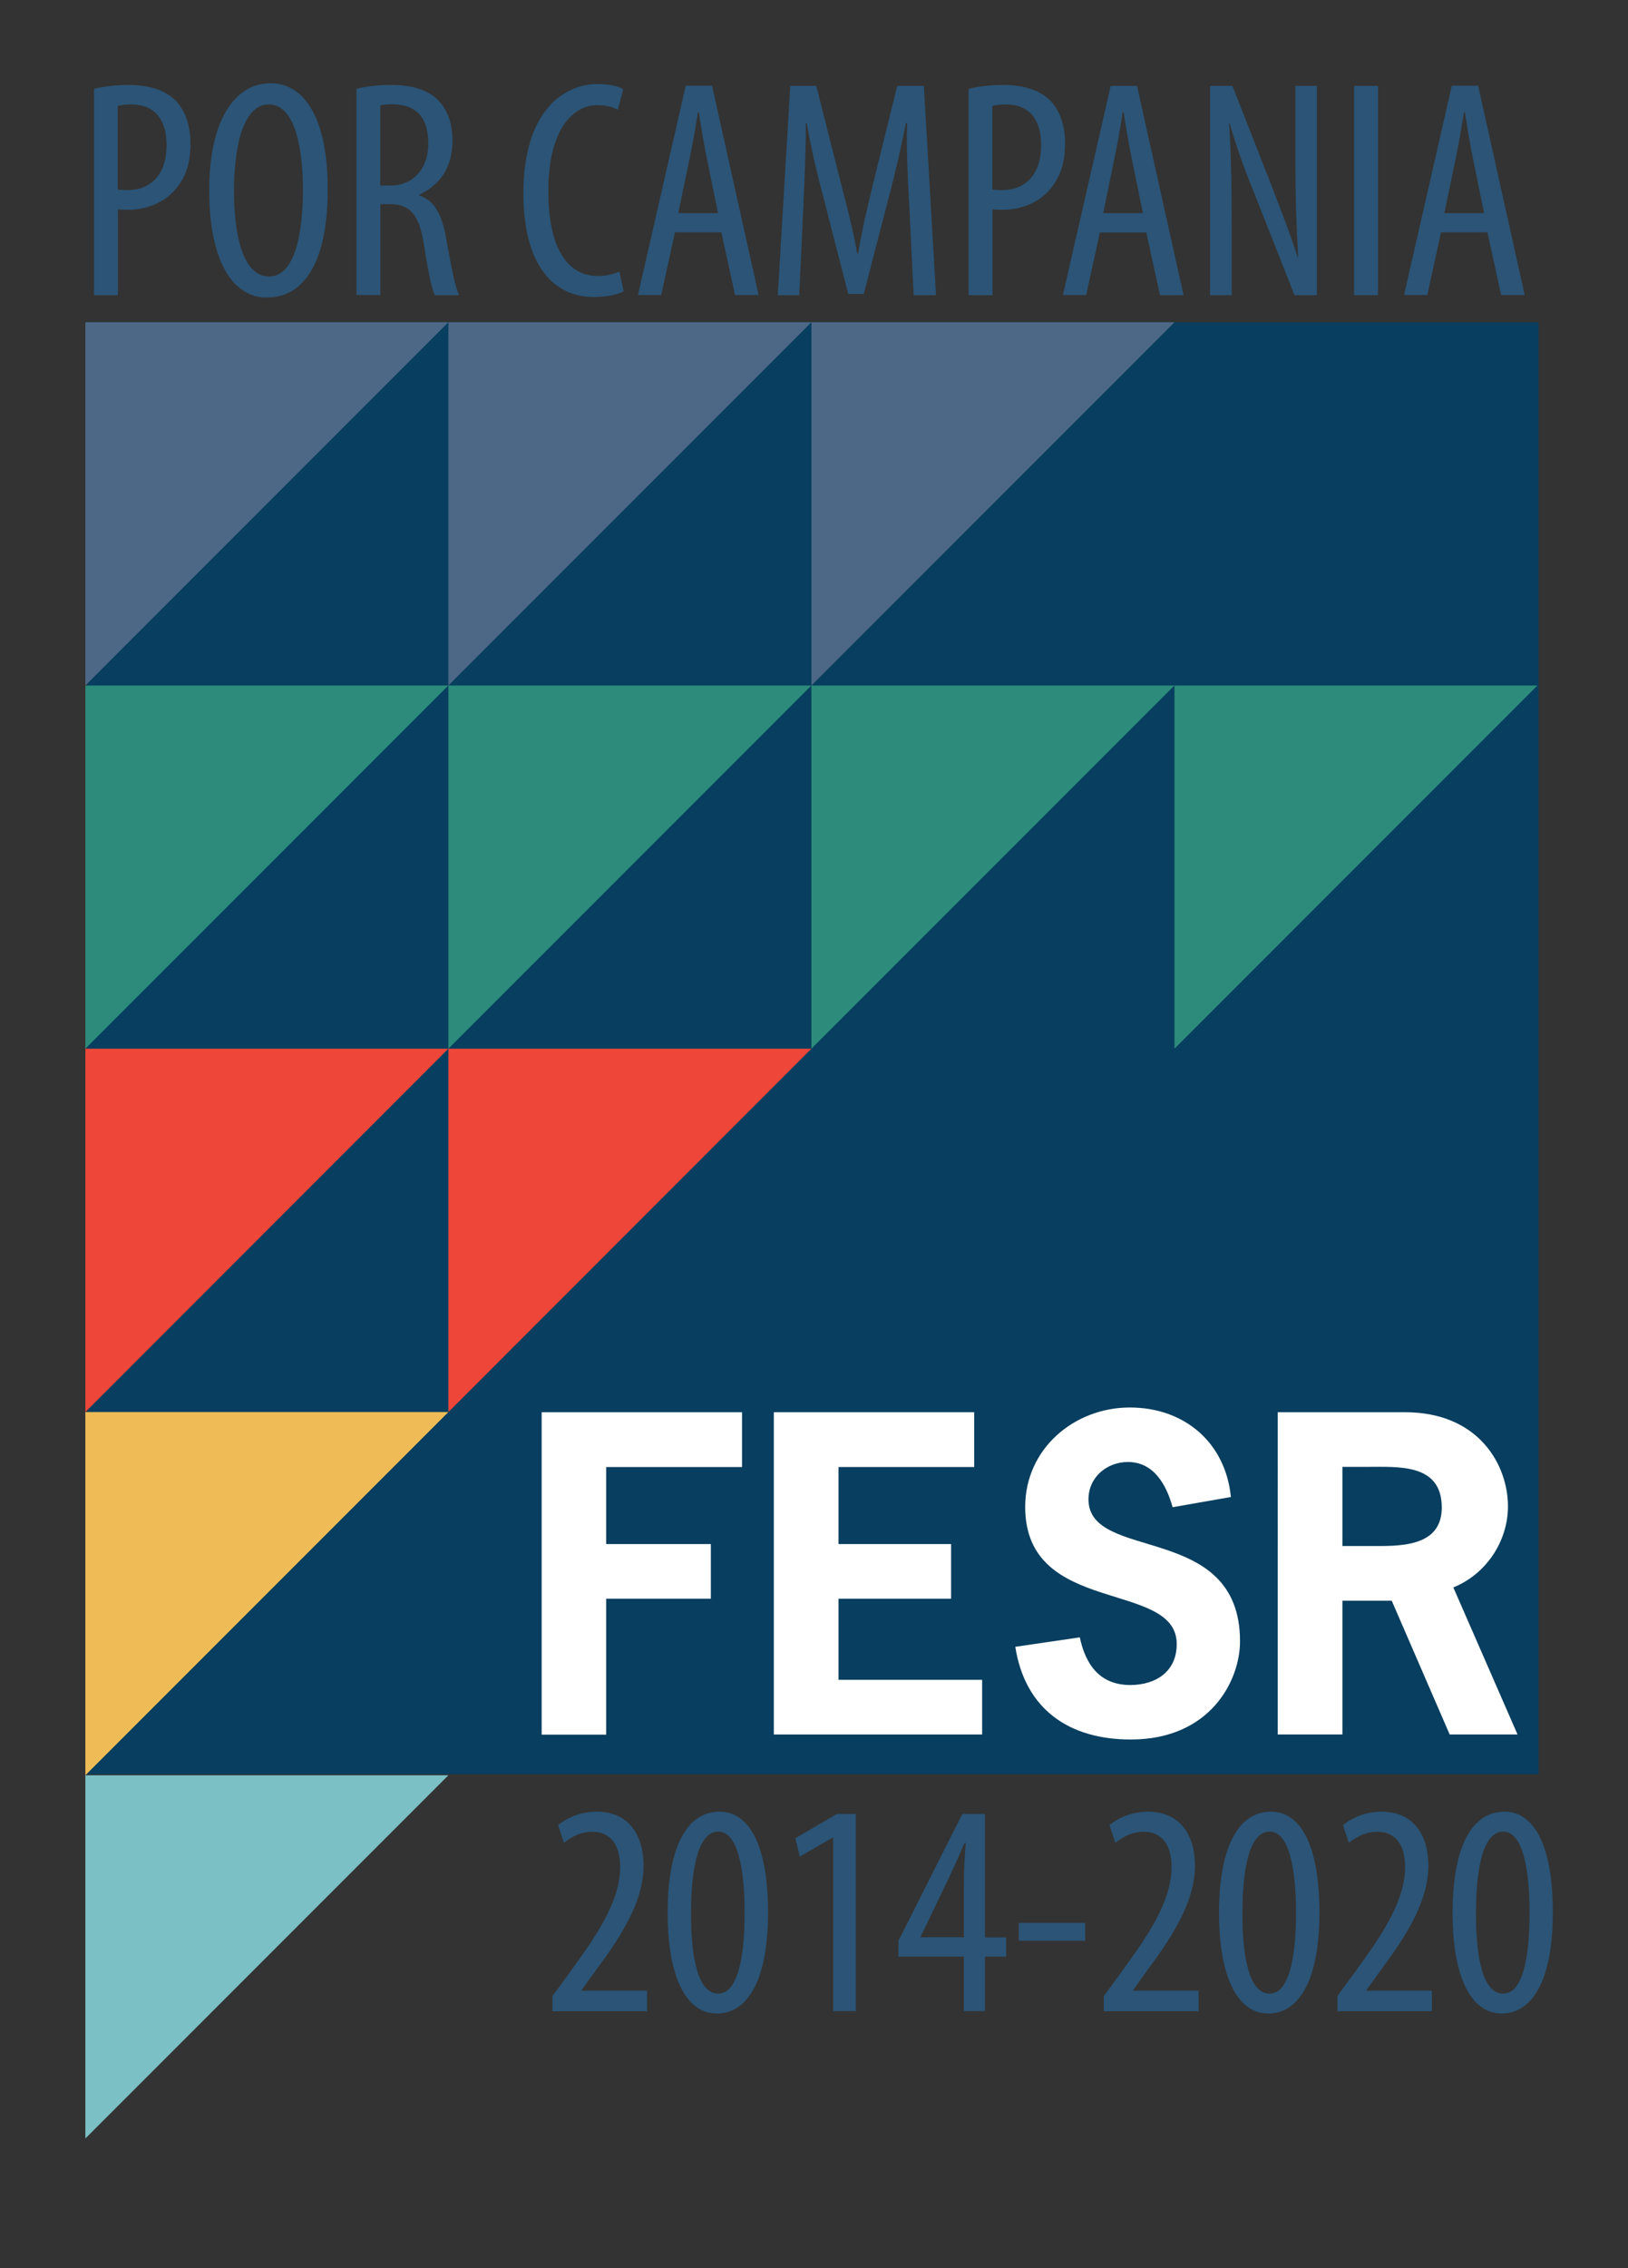 <?xml version="1.0" encoding="utf-8"?>
<!-- Generator: Adobe Illustrator 26.1.0, SVG Export Plug-In . SVG Version: 6.00 Build 0)  -->
<svg version="1.1" id="Livello_1" xmlns="http://www.w3.org/2000/svg" xmlns:xlink="http://www.w3.org/1999/xlink" x="0px" y="0px"
	 viewBox="0 0 107 149" style="enable-background:new 0 0 107 149;" xml:space="preserve">
<rect x="0" y="0" width="107" height="149" fill="#333333" stroke="none"/>
<style type="text/css">
	.st0{fill:#083E5F;}
	.st1{fill:#2B5476;}
	.st2{fill:#4D6887;}
	.st3{fill:#2C8B7A;}
	.st4{fill:#EE4739;}
	.st5{fill:#EEBB57;}
	.st6{fill:#7AC0C5;}
	.st7{fill:#FFFFFF;}
</style>
<g>
	<path id="path14" class="st0" d="M101.12,116.55H5.75V21.17h95.37V116.55"/>
	<path id="path16" class="st1" d="M36.31,132.11v-0.99l1.08-1.47c1.55-2.15,3.37-4.58,3.37-7.01c0-1.43-0.62-2.31-1.83-2.31
		c-0.94,0-1.55,0.5-1.87,0.72l-0.38-1.16c0.46-0.38,1.35-0.88,2.53-0.88c2.15,0,3.09,1.59,3.09,3.55c0,2.43-1.59,4.8-3.21,6.97
		l-0.86,1.2v0.04h4.3v1.35H36.31"/>
	<path id="path18" class="st1" d="M47.21,130.96c1.23,0,1.73-2.21,1.73-5.32c0-3.03-0.5-5.32-1.73-5.32c-1.25,0-1.79,2.19-1.79,5.32
		c-0.02,3.13,0.52,5.32,1.77,5.32H47.21z M47.11,132.27c-2.01,0-3.23-2.39-3.23-6.61c0-4.37,1.29-6.65,3.41-6.65
		c2.09,0,3.19,2.49,3.19,6.61c0,4.72-1.49,6.65-3.35,6.65H47.11"/>
	<path id="path20" class="st1" d="M54.76,120.72h-0.04l-2.15,1.24l-0.3-1.2l2.73-1.6h1.25v12.95h-1.49V120.72"/>
	<path id="path22" class="st1" d="M63.35,127.27v-3.65c0-0.89,0.06-1.69,0.12-2.55h-0.08c-0.44,1.04-0.72,1.63-1.09,2.43l-1.79,3.72
		v0.04H63.35z M63.35,132.11v-3.58h-4.3v-1.04l4.2-8.33h1.49v8.11h1.39v1.26h-1.39v3.58H63.35"/>
	<path id="path24" class="st1" d="M71.32,126.32v1.17h-4.36v-1.17H71.32"/>
	<path id="path26" class="st1" d="M72.55,132.11v-0.99l1.08-1.47c1.55-2.15,3.37-4.58,3.37-7.01c0-1.43-0.62-2.31-1.83-2.31
		c-0.93,0-1.55,0.5-1.87,0.72l-0.38-1.16c0.46-0.38,1.35-0.88,2.53-0.88c2.15,0,3.09,1.59,3.09,3.55c0,2.43-1.59,4.8-3.21,6.97
		l-0.85,1.2v0.04h4.3v1.35H72.55"/>
	<path id="path28" class="st1" d="M83.45,130.96c1.23,0,1.73-2.21,1.73-5.32c0-3.03-0.5-5.32-1.73-5.32c-1.26,0-1.79,2.19-1.79,5.32
		c-0.02,3.13,0.52,5.32,1.77,5.32H83.45z M83.35,132.27c-2.01,0-3.23-2.39-3.23-6.61c0-4.37,1.3-6.65,3.41-6.65
		c2.09,0,3.19,2.49,3.19,6.61c0,4.72-1.49,6.65-3.35,6.65H83.35"/>
	<path id="path30" class="st1" d="M87.9,132.11v-0.99l1.08-1.47c1.55-2.15,3.37-4.58,3.37-7.01c0-1.43-0.62-2.31-1.83-2.31
		c-0.93,0-1.55,0.5-1.87,0.72l-0.38-1.16c0.46-0.38,1.35-0.88,2.53-0.88c2.15,0,3.08,1.59,3.08,3.55c0,2.43-1.59,4.8-3.21,6.97
		l-0.86,1.2v0.04h4.3v1.35H87.9"/>
	<path id="path32" class="st1" d="M98.8,130.96c1.24,0,1.73-2.21,1.73-5.32c0-3.03-0.5-5.32-1.73-5.32c-1.26,0-1.79,2.19-1.79,5.32
		c-0.02,3.13,0.52,5.32,1.77,5.32H98.8z M98.7,132.27c-2.01,0-3.23-2.39-3.23-6.61c0-4.37,1.29-6.65,3.4-6.65
		c2.09,0,3.19,2.49,3.19,6.61c0,4.72-1.49,6.65-3.35,6.65H98.7"/>
	<path id="path34" class="st1" d="M7.75,12.45c0.18,0.02,0.37,0.04,0.63,0.04c1.53,0,2.57-1.02,2.57-2.96
		c0-1.41-0.57-2.67-2.33-2.67c-0.37,0-0.67,0.04-0.88,0.1V12.45z M6.18,5.84c0.63-0.16,1.37-0.26,2.28-0.26c1.27,0,2.35,0.31,3.06,1
		c0.65,0.65,1,1.65,1,2.85c0,1.26-0.3,2.12-0.84,2.82c-0.73,1.02-2.02,1.53-3.24,1.53c-0.27,0-0.47,0-0.69-0.02v5.63H6.18V5.84"/>
	<path id="path36" class="st1" d="M17.69,18.16c1.75,0,2.22-3,2.22-5.69c0-2.57-0.47-5.61-2.24-5.61c-1.77,0-2.29,3.02-2.29,5.63
		c-0.02,2.67,0.51,5.67,2.29,5.67H17.69z M17.56,19.55c-2.29,0-3.81-2.43-3.81-7.06c0-4.55,1.65-7.02,4.04-7.02
		c2.35,0,3.75,2.55,3.75,6.93c0,5.14-1.75,7.14-3.96,7.14H17.56"/>
	<path id="path38" class="st1" d="M24.99,12.19h0.65c1.51,0,2.51-1.1,2.51-2.75c0-1.57-0.65-2.57-2.34-2.59
		c-0.3,0-0.61,0.02-0.82,0.08V12.19z M23.42,5.84c0.67-0.18,1.49-0.26,2.26-0.26c1.37,0,2.38,0.29,3.1,0.98
		c0.67,0.69,0.96,1.61,0.96,2.69c0,1.75-0.82,2.9-2.2,3.55v0.04c1.02,0.31,1.55,1.28,1.83,3.08c0.33,1.88,0.59,3.04,0.8,3.47h-1.59
		c-0.21-0.41-0.47-1.71-0.73-3.39c-0.31-1.9-0.9-2.59-2.24-2.59h-0.61v5.97h-1.57V5.84"/>
	<path id="path40" class="st1" d="M40.99,19.14c-0.43,0.22-1.12,0.37-1.98,0.37c-2.67,0-4.61-2.14-4.61-6.81
		c0-5.44,2.69-7.18,4.87-7.18c0.81,0,1.43,0.16,1.69,0.35l-0.35,1.33c-0.33-0.14-0.65-0.29-1.37-0.29c-1.47,0-3.2,1.43-3.2,5.63
		c0,4.22,1.55,5.59,3.24,5.59c0.59,0,1.1-0.14,1.43-0.29L40.99,19.14"/>
	<path id="path42" class="st1" d="M47.19,14l-0.71-3.49c-0.21-0.98-0.39-2.12-0.55-3.14h-0.06c-0.16,1.04-0.37,2.22-0.57,3.16
		L44.58,14H47.19z M44.36,15.26l-0.9,4.12h-1.53l3.14-13.75h1.73l3.06,13.75h-1.55l-0.9-4.12H44.36"/>
	<path id="path44" class="st1" d="M59.76,13.47c-0.1-1.81-0.2-3.83-0.14-5.38h-0.08c-0.31,1.53-0.67,3.18-1.1,4.77l-1.67,6.45h-1.02
		l-1.59-6.18c-0.47-1.75-0.86-3.45-1.14-5.04h-0.06c0.02,1.61-0.08,3.53-0.16,5.49l-0.27,5.81h-1.41l0.82-13.75h1.71l1.59,6.28
		c0.47,1.81,0.82,3.16,1.1,4.73h0.06c0.26-1.57,0.57-2.87,1.02-4.73l1.55-6.28h1.75l0.8,13.75h-1.47L59.76,13.47"/>
	<path id="path46" class="st1" d="M65.23,12.45c0.18,0.02,0.37,0.04,0.63,0.04c1.53,0,2.57-1.02,2.57-2.96
		c0-1.41-0.57-2.67-2.33-2.67c-0.37,0-0.67,0.04-0.88,0.1V12.45z M63.66,5.84c0.63-0.16,1.37-0.26,2.28-0.26
		c1.26,0,2.35,0.31,3.06,1c0.65,0.65,1,1.65,1,2.85c0,1.26-0.31,2.12-0.84,2.82c-0.73,1.02-2.02,1.53-3.24,1.53
		c-0.27,0-0.47,0-0.69-0.02v5.63h-1.57V5.84"/>
	<path id="path48" class="st1" d="M75.12,14l-0.72-3.49c-0.2-0.98-0.39-2.12-0.55-3.14h-0.06c-0.16,1.04-0.37,2.22-0.57,3.16
		L72.51,14H75.12z M72.29,15.26l-0.9,4.12h-1.53L73,5.64h1.73l3.06,13.75h-1.55l-0.9-4.12H72.29"/>
	<path id="path50" class="st1" d="M79.53,19.38V5.64H81l2.53,6.45c0.57,1.49,1.29,3.3,1.75,4.79h0.04
		c-0.12-2.16-0.18-3.94-0.18-6.32V5.64h1.41v13.75h-1.47l-2.61-6.61c-0.57-1.39-1.16-2.96-1.65-4.67h-0.04
		c0.12,1.84,0.17,3.59,0.17,6.53v4.75H79.53"/>
	<path id="path52" class="st1" d="M90.57,5.64v13.75H89V5.64H90.57"/>
	<path id="path54" class="st1" d="M97.54,14l-0.71-3.49c-0.21-0.98-0.39-2.12-0.55-3.14h-0.06c-0.16,1.04-0.37,2.22-0.57,3.16
		L94.93,14H97.54z M94.71,15.26l-0.9,4.12h-1.53l3.14-13.75h1.73l3.06,13.75h-1.55l-0.9-4.12H94.71"/>
	<path id="path56" class="st2" d="M5.61,45.03V21.17h23.86"/>
	<path id="path58" class="st2" d="M29.47,45.03V21.17h23.86"/>
	<path id="path60" class="st2" d="M53.33,45.03V21.17h23.86"/>
	<path id="path62" class="st3" d="M5.61,68.89V45.03h23.86"/>
	<path id="path64" class="st3" d="M29.47,68.89V45.03h23.86"/>
	<path id="path66" class="st3" d="M53.33,68.89V45.03h23.86"/>
	<path id="path68" class="st4" d="M5.61,92.76V68.89h23.86"/>
	<path id="path70" class="st5" d="M5.61,116.62V92.76h23.86"/>
	<path id="path72" class="st6" d="M5.61,140.48v-23.86h23.86"/>
	<path id="path74" class="st4" d="M29.47,92.76V68.89h23.86"/>
	<path id="path76" class="st3" d="M77.19,68.89V45.03h23.86"/>
	<path id="path78" class="st7" d="M48.76,96.37h-8.92v5.06h6.88v3.59h-6.88v8.93H35.6V92.77h13.17V96.37"/>
	<path id="path80" class="st7" d="M64.03,96.37h-8.92v5.06h7.4v3.59h-7.4v5.33h9.44v3.59H50.86V92.77h13.17V96.37"/>
	<path id="path82" class="st7" d="M77.07,99.01c-0.41-1.47-1.23-2.97-2.94-2.97c-1.39,0-2.59,1.01-2.59,2.45
		c0,4.17,9.96,1.44,9.96,9.33c0,2.59-1.96,6.45-7.18,6.45c-4.03,0-6.94-1.96-7.59-6.09l4.24-0.62c0.38,1.79,1.31,3.13,3.32,3.13
		c1.66,0,3.05-0.87,3.05-2.69c0-4.24-9.96-1.8-9.96-9.01c0-3.81,3.21-6.53,6.88-6.53c3.59,0,6.29,2.31,6.64,5.88L77.07,99.01"/>
	<path id="path84" class="st7" d="M90.08,101.56c1.85,0,4.68,0.11,4.68-2.53c0-2.91-2.86-2.67-4.95-2.67h-1.58v5.2H90.08z
		 M92.34,92.77c4.87,0,6.77,3.48,6.77,6.18c0,2.31-1.44,4.46-3.59,5.33l4.22,9.66h-4.46l-3.81-8.79h-3.24v8.79h-4.25V92.77H92.34"/>
</g>
</svg>
